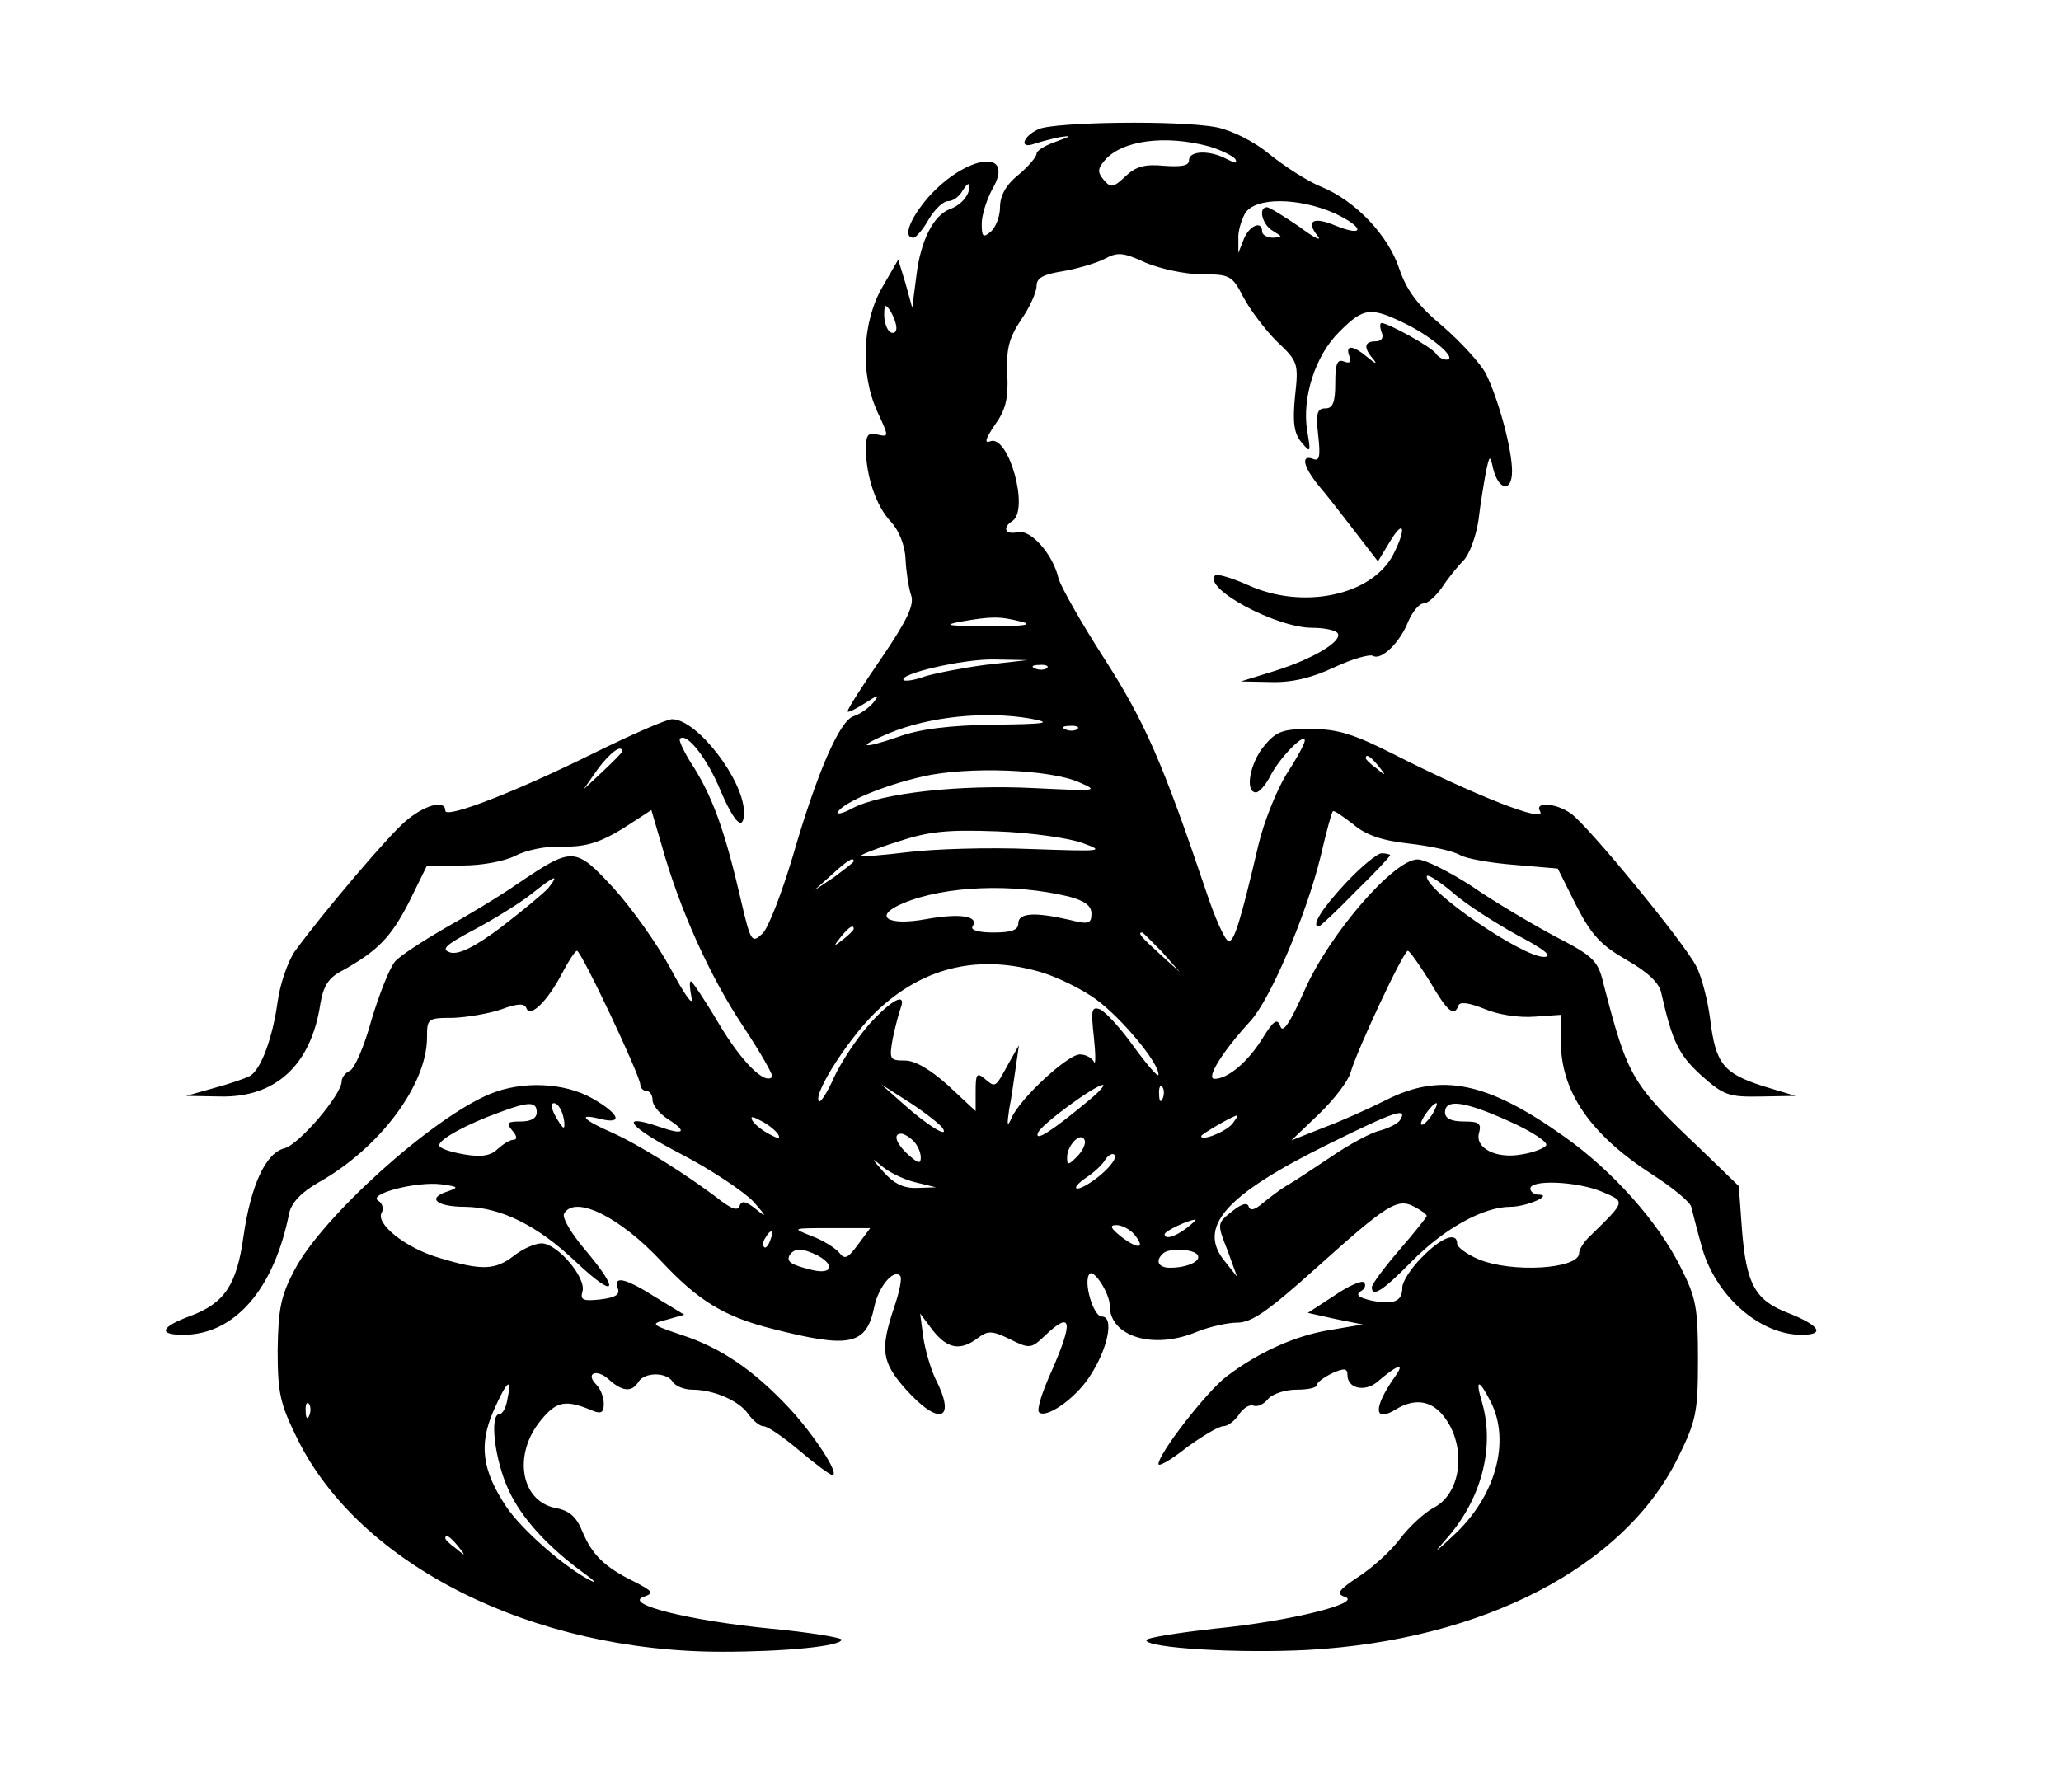 <?xml version="1.0" encoding="UTF-8" standalone="yes"?>
<svg version="1.0" xmlns="http://www.w3.org/2000/svg" width="253pt" height="220pt" viewBox="0 0 338 294" preserveAspectRatio="xMidYMid meet">
  <g transform="translate(0,294) scale(0.1,-0.1)" fill="#000000" stroke="none">
    <path d="M1703 2728 c-26 -12 -32 -33 -7 -24 9 3 28 8 42 11 21 3 19 2 -5 -7
-18 -6 -33 -15 -33 -20 0 -5 -13 -21 -30 -35 -20 -16 -30 -34 -30 -53 0 -15
-7 -33 -15 -40 -13 -11 -15 -8 -15 13 0 14 8 39 17 56 40 68 -42 58 -105 -13
-30 -35 -42 -66 -24 -66 4 0 16 14 25 30 10 17 24 30 32 30 8 0 19 8 24 18 6
9 10 13 11 7 0 -15 -13 -31 -32 -38 -27 -10 -48 -51 -55 -108 l-7 -54 -11 40
-12 39 -26 -45 c-33 -57 -37 -142 -8 -205 19 -41 19 -41 0 -37 -15 4 -19 0
-19 -23 0 -45 17 -95 41 -120 13 -14 23 -38 24 -61 1 -21 5 -47 9 -59 6 -16
-6 -41 -48 -103 -31 -45 -56 -84 -56 -88 0 -3 12 3 28 13 23 15 25 15 14 1 -8
-9 -22 -19 -32 -22 -23 -7 -60 -92 -100 -230 -18 -60 -40 -118 -50 -127 -17
-16 -19 -14 -35 55 -26 113 -46 167 -76 216 -16 24 -27 47 -24 49 11 11 45
-33 66 -84 23 -54 39 -70 39 -36 -1 53 -77 152 -118 152 -9 0 -66 -25 -127
-55 -129 -64 -245 -109 -245 -95 0 19 -35 9 -66 -18 -30 -26 -135 -150 -181
-213 -11 -16 -24 -53 -28 -82 -8 -59 -27 -111 -45 -122 -7 -4 -33 -13 -59 -20
l-46 -13 56 -1 c91 -2 149 52 164 152 5 29 13 43 37 55 57 32 79 54 109 113
l29 59 58 0 c33 0 69 7 87 16 17 9 50 16 75 15 44 -1 68 7 122 43 l26 17 17
-58 c29 -104 79 -215 133 -296 29 -44 51 -82 48 -84 -12 -13 -50 25 -87 87
-23 39 -44 70 -46 70 -3 0 -2 -12 1 -27 3 -16 -12 6 -34 47 -22 41 -65 101
-94 133 -63 68 -67 68 -156 8 -30 -21 -85 -54 -121 -74 -36 -21 -73 -45 -81
-54 -9 -10 -26 -53 -39 -96 -12 -44 -28 -81 -36 -84 -7 -3 -13 -11 -13 -17 0
-22 -70 -104 -94 -110 -31 -8 -55 -61 -67 -144 -11 -80 -31 -110 -87 -131 -49
-18 -54 -31 -12 -31 84 0 149 74 174 200 4 17 20 34 48 50 100 56 178 160 178
238 0 31 1 32 43 32 23 1 59 7 79 14 27 10 38 10 41 2 6 -17 35 12 58 56 11
21 22 38 25 38 7 0 104 -205 104 -220 0 -5 5 -10 10 -10 6 0 10 -7 10 -15 0
-8 11 -22 25 -31 33 -21 27 -27 -13 -13 -70 24 -51 0 34 -44 50 -26 104 -62
120 -79 21 -24 22 -27 5 -13 -17 14 -25 16 -28 7 -3 -9 -12 -6 -31 8 -54 42
-136 93 -179 112 -48 21 -57 32 -18 22 38 -9 30 9 -14 34 -46 26 -115 29 -168
7 -96 -40 -275 -202 -320 -288 -23 -43 -27 -65 -28 -132 0 -71 4 -88 32 -145
102 -208 386 -350 697 -350 103 0 196 9 196 20 0 3 -53 12 -117 18 -132 13
-241 40 -208 52 18 6 16 9 -15 25 -49 24 -69 44 -85 82 -10 25 -22 35 -45 39
-57 12 -69 89 -23 144 26 32 41 34 86 15 13 -5 17 -2 17 12 0 10 -5 24 -12 31
-19 19 0 27 20 9 22 -20 38 -22 49 -4 10 16 46 16 56 0 4 -7 19 -13 32 -13 35
0 77 -18 92 -40 8 -11 19 -20 25 -20 7 0 33 -18 59 -40 26 -22 50 -40 54 -40
13 0 -30 66 -71 110 -58 62 -112 99 -177 120 -50 17 -51 18 -23 25 l28 8 -46
28 c-50 32 -71 37 -63 15 4 -10 -4 -15 -29 -18 -28 -3 -33 -1 -29 13 7 22 -41
79 -67 79 -11 0 -31 -9 -45 -20 -31 -24 -53 -25 -122 -4 -56 16 -107 57 -95
75 3 6 1 15 -6 19 -18 11 62 32 103 27 29 -4 30 -5 10 -12 -34 -11 -17 -25 30
-25 58 -1 118 -30 182 -91 65 -61 73 -49 14 21 -23 27 -38 53 -34 59 18 31 92
-6 160 -79 60 -64 102 -90 181 -110 129 -33 155 -27 168 37 7 32 31 61 42 50
4 -3 -1 -27 -10 -53 -23 -69 -20 -89 20 -134 55 -61 83 -50 48 18 -8 17 -17
48 -20 69 l-5 38 21 -28 c24 -30 45 -34 74 -12 16 12 23 12 52 -2 32 -16 35
-16 57 5 45 43 48 25 11 -59 -15 -33 -24 -62 -20 -66 11 -11 58 21 82 57 31
46 42 100 21 100 -14 0 -31 58 -20 70 7 8 33 -32 33 -52 0 -51 72 -73 143 -43
20 8 50 15 66 15 24 0 51 19 129 89 118 106 134 116 162 101 11 -6 20 -12 20
-15 0 -2 -20 -27 -45 -56 -25 -29 -45 -56 -45 -61 0 -17 18 -6 65 42 53 54
118 90 162 90 27 0 72 20 46 20 -7 0 -13 5 -13 10 0 15 76 12 117 -5 40 -17
40 -15 -19 -73 -10 -9 -18 -22 -18 -28 0 -26 -110 -33 -165 -10 -19 8 -35 20
-35 25 0 21 -26 11 -58 -22 -18 -18 -32 -40 -32 -49 0 -23 -13 -29 -50 -22
-21 5 -27 9 -19 15 8 4 10 11 6 15 -3 4 -26 -6 -49 -22 l-43 -28 45 -10 45 -9
-53 -9 c-57 -9 -117 -36 -170 -76 -33 -25 -112 -127 -112 -144 0 -5 21 7 46
27 26 19 53 35 60 35 8 0 19 9 26 19 6 10 17 17 23 15 7 -3 18 2 25 11 7 8 28
15 46 15 19 0 34 3 34 8 0 4 11 12 25 19 20 9 25 8 25 -3 0 -22 28 -28 48 -12
35 30 48 34 29 8 -35 -50 -34 -75 3 -52 28 17 54 15 74 -7 42 -47 36 -130 -13
-155 -15 -8 -40 -31 -55 -51 -15 -20 -46 -48 -68 -62 -33 -22 -37 -28 -22 -33
29 -10 -90 -40 -213 -52 -62 -7 -113 -15 -113 -19 0 -13 152 -22 265 -16 287
16 519 136 607 315 30 61 33 74 33 162 0 85 -3 101 -29 152 -37 74 -111 157
-190 213 -126 90 -203 106 -293 60 -26 -13 -72 -34 -102 -45 l-53 -21 45 43
c25 24 48 54 52 68 11 38 87 200 94 200 3 0 19 -23 36 -50 29 -50 40 -59 47
-40 2 7 17 5 42 -5 23 -10 58 -15 83 -13 l43 3 0 -43 c0 -83 48 -153 150 -219
33 -21 62 -45 64 -53 2 -8 9 -36 16 -61 21 -83 95 -149 165 -149 39 0 30 15
-20 35 -56 21 -71 47 -78 140 l-5 69 -63 61 c-113 107 -119 117 -159 271 -9
38 -16 45 -80 78 -39 21 -100 57 -136 82 -37 24 -77 44 -89 44 -39 0 -145
-123 -185 -214 -24 -54 -36 -72 -40 -60 -5 14 -11 10 -29 -19 -24 -39 -57 -67
-79 -67 -15 0 13 45 59 95 32 35 91 172 115 270 9 39 18 72 20 74 2 2 16 -8
33 -21 21 -18 47 -27 92 -32 35 -4 72 -12 84 -19 11 -6 51 -13 90 -16 l70 -6
30 -60 c25 -49 41 -66 83 -90 35 -20 54 -38 57 -55 18 -79 28 -100 65 -134 37
-33 45 -36 98 -35 l57 1 -53 16 c-65 21 -78 36 -87 110 -4 31 -14 70 -23 87
-20 39 -177 230 -205 250 -25 18 -61 20 -51 4 12 -21 -107 26 -241 94 -63 32
-91 41 -134 41 -46 0 -57 -3 -77 -27 -24 -28 -33 -77 -14 -77 5 0 16 12 24 28
15 29 56 71 56 57 0 -5 -13 -29 -30 -55 -16 -26 -37 -78 -46 -116 -30 -128
-40 -159 -49 -158 -6 1 -23 39 -38 85 -70 207 -99 274 -165 377 -38 59 -72
119 -76 133 -9 40 -46 81 -67 76 -20 -5 -26 7 -9 18 29 18 -6 143 -36 131 -10
-4 -8 4 7 26 18 25 23 43 21 84 -2 42 3 60 23 90 14 20 25 45 25 55 0 13 11
19 43 24 23 4 54 13 68 20 22 12 31 11 68 -6 24 -10 65 -19 92 -19 46 0 50 -2
68 -37 11 -21 36 -54 55 -73 35 -33 36 -36 30 -90 -4 -42 -2 -60 10 -75 16
-19 16 -18 10 18 -9 54 13 124 53 163 40 40 51 41 110 12 44 -22 85 -58 65
-58 -6 0 -14 5 -17 10 -6 10 -78 50 -89 50 -3 0 -3 -7 0 -15 4 -9 0 -15 -10
-15 -19 0 -20 -11 -3 -30 6 -8 3 -7 -9 3 -25 21 -38 22 -31 3 4 -10 1 -13 -9
-9 -11 4 -14 -4 -14 -36 0 -31 -4 -41 -16 -41 -14 0 -16 -8 -12 -44 4 -35 2
-43 -8 -39 -21 8 -17 -12 9 -44 13 -15 40 -50 60 -76 l37 -48 20 33 c23 38 27
21 5 -22 -35 -67 -148 -91 -238 -50 -27 12 -51 19 -54 16 -21 -21 100 -86 159
-86 20 0 39 -4 42 -9 8 -13 -40 -42 -104 -62 l-55 -17 50 -1 c34 -1 67 7 103
24 30 14 58 22 64 19 13 -8 44 21 58 57 7 16 18 29 25 29 7 0 20 12 30 26 9
14 25 34 35 44 10 10 21 40 25 67 3 26 9 62 12 78 6 29 7 29 12 6 9 -36 31
-39 31 -4 0 37 -23 120 -43 160 -9 17 -41 52 -71 78 -41 34 -59 59 -71 94 -18
55 -72 112 -129 135 -22 9 -59 33 -84 53 -25 21 -62 39 -86 44 -60 12 -267 9
-293 -3z m279 -28 c21 -6 40 -16 44 -21 4 -8 0 -7 -14 0 -28 15 -62 14 -62 -2
0 -9 -12 -11 -41 -9 -31 3 -46 -1 -63 -17 -20 -19 -24 -20 -36 -6 -10 12 -10
18 1 31 28 34 100 43 171 24z m207 -110 c49 -23 50 -40 1 -20 -36 15 -49 8
-29 -17 8 -10 -6 -3 -30 15 -25 17 -49 32 -53 32 -15 0 -8 -29 10 -39 16 -10
16 -10 0 -11 -10 0 -18 5 -18 10 0 19 -21 10 -30 -12 l-9 -23 0 23 c-1 12 5
31 11 42 17 27 88 26 147 0z m-719 -188 c0 -7 -4 -10 -10 -7 -5 3 -10 16 -10
28 0 18 2 19 10 7 5 -8 10 -21 10 -28z m205 -482 c21 -5 3 -8 -55 -7 -65 0
-76 1 -45 7 52 9 64 9 100 0z m-60 -71 c-38 -5 -83 -14 -99 -19 -16 -6 -31 -8
-34 -6 -10 10 97 35 148 34 l55 -1 -70 -8z m102 -5 c-3 -3 -12 -4 -19 -1 -8 3
-5 6 6 6 11 1 17 -2 13 -5z m-27 -83 c37 -7 27 -9 -60 -10 -72 -1 -122 -7
-157 -20 -61 -21 -70 -17 -15 6 65 27 157 37 232 24z m77 -17 c-3 -3 -12 -4
-19 -1 -8 3 -5 6 6 6 11 1 17 -2 13 -5z m-747 -37 c0 -2 -14 -16 -32 -33 l-31
-29 23 33 c20 27 40 42 40 29z m1241 -24 c13 -16 12 -17 -3 -4 -10 7 -18 15
-18 17 0 8 8 3 21 -13z m-490 -27 c32 -14 28 -14 -76 -9 -121 6 -249 -8 -297
-33 -16 -9 -28 -11 -24 -6 10 16 74 43 139 58 74 17 210 12 258 -10z m4 -99
c38 -14 34 -14 -85 -10 -69 3 -159 0 -200 -5 -41 -5 -77 -8 -78 -6 -2 1 25 12
60 23 51 17 81 20 163 17 55 -2 118 -11 140 -19z m-375 -30 c0 -2 -15 -13 -32
-26 l-33 -22 28 25 c26 24 37 31 37 23z m1088 -121 c46 -24 60 -36 44 -36 -35
0 -192 107 -192 132 0 5 18 -6 41 -25 22 -20 71 -51 107 -71z m-1589 77 c-8
-9 -42 -37 -77 -64 -44 -33 -69 -45 -83 -42 -17 5 -10 12 39 38 32 17 74 43
93 58 39 31 47 34 28 10z m854 -14 c26 -7 37 -15 37 -28 0 -17 -5 -18 -37 -10
-57 13 -83 11 -83 -6 0 -11 -11 -15 -41 -15 -24 0 -38 4 -34 10 11 17 -20 22
-76 12 -65 -12 -88 5 -38 26 69 29 181 33 272 11z m-353 -53 c0 -2 -8 -10 -17
-17 -16 -13 -17 -12 -4 4 13 16 21 21 21 13z m506 -38 l29 -33 -32 29 c-31 28
-38 36 -30 36 2 0 16 -15 33 -32z m-199 -33 c27 -8 68 -28 91 -45 41 -30 102
-103 102 -123 0 -6 -18 15 -40 45 -22 31 -47 58 -56 62 -14 5 -15 -1 -10 -46
3 -29 3 -47 0 -40 -3 6 -13 12 -23 12 -20 0 -98 -72 -112 -104 -7 -16 -8 -13
-4 14 4 19 8 51 11 70 l5 35 -17 -30 c-22 -40 -21 -40 -39 -25 -13 11 -15 8
-15 -20 l0 -33 -45 42 c-29 26 -54 41 -71 41 -25 0 -26 2 -20 36 4 19 10 42
13 50 10 27 -15 14 -52 -27 -20 -23 -46 -62 -57 -86 -11 -25 -22 -42 -25 -40
-11 12 54 112 100 153 76 69 165 88 264 59z m-161 -256 c11 -18 -26 5 -66 41
l-35 31 47 -30 c26 -17 50 -36 54 -42z m239 45 c-59 -49 -88 -68 -83 -53 4 13
94 79 107 79 3 -1 -7 -12 -24 -26z m122 4 c-3 -8 -6 -5 -6 6 -1 11 2 17 5 13
3 -3 4 -12 1 -19z m-1027 -23 c0 -10 -10 -15 -26 -15 -22 0 -25 -2 -14 -15 8
-9 8 -15 2 -15 -6 0 -17 -7 -26 -15 -11 -11 -26 -14 -55 -9 -23 4 -41 10 -41
15 0 10 46 35 99 54 48 18 61 18 61 0z m43 -5 c3 -11 3 -20 1 -20 -2 0 -8 9
-14 20 -6 11 -7 20 -2 20 6 0 12 -9 15 -20z m1425 0 c-7 -10 -14 -17 -17 -15
-4 4 18 35 25 35 2 0 -1 -9 -8 -20z m128 -10 c36 -16 63 -34 60 -39 -3 -5 -21
-12 -40 -15 -43 -8 -78 11 -70 36 4 15 -1 18 -25 18 -21 0 -31 5 -31 15 0 23
33 18 106 -15z m-180 2 c-3 -5 -18 -13 -33 -17 -14 -3 -51 -23 -80 -43 -30
-20 -63 -42 -74 -48 -10 -6 -27 -19 -38 -28 -13 -11 -20 -13 -23 -6 -2 8 -12
5 -28 -8 -24 -19 -24 -20 -7 -63 l16 -44 -19 24 c-48 57 -2 110 171 195 107
53 129 60 115 38z m-1020 -23 c4 -8 1 -8 -14 0 -12 6 -24 16 -28 22 -4 8 -1 8
14 0 12 -6 24 -16 28 -22z m745 17 c-11 -13 -51 -29 -51 -20 0 3 51 33 59 34
2 0 -2 -6 -8 -14z m-523 -28 c7 -7 12 -19 12 -27 0 -11 -4 -10 -20 4 -21 19
-26 35 -12 35 4 0 13 -5 20 -12z m268 -26 c-14 -14 -16 -14 -16 -1 0 20 23 44
29 28 2 -6 -4 -18 -13 -27z m41 -28 c-15 -13 -33 -24 -40 -24 -6 0 0 8 13 17
14 9 29 23 33 31 5 7 12 11 15 7 4 -4 -6 -18 -21 -31z m-305 -14 l33 -8 -31
-1 c-22 -1 -38 7 -55 26 -21 24 -21 25 -2 9 12 -10 37 -22 55 -26z m444 -75
c-20 -15 -36 -19 -36 -10 0 5 38 23 50 24 3 0 -4 -6 -14 -14z m-539 -27 c-17
-23 -22 -25 -31 -13 -6 7 -26 20 -45 27 -33 13 -33 13 31 13 l65 0 -20 -27z
m453 17 c19 -23 8 -26 -20 -5 -19 15 -21 20 -9 20 9 0 22 -7 29 -15z m-597
-10 c-3 -9 -8 -14 -10 -11 -3 3 -2 9 2 15 9 16 15 13 8 -4z m78 -25 c29 -16
23 -31 -8 -24 -37 9 -44 14 -38 25 8 12 22 11 46 -1z m623 1 c7 -10 -17 -21
-45 -21 -19 0 -25 11 -12 23 9 10 51 8 57 -2z m-1132 -236 c-2 -14 -8 -25 -13
-25 -17 0 -8 -76 15 -125 21 -46 65 -94 126 -138 14 -10 18 -15 10 -11 -40 19
-114 83 -140 122 -40 60 -45 102 -21 157 22 50 31 57 23 20z m1613 -5 c33 -65
8 -156 -62 -220 -31 -29 -33 -30 -11 -5 57 64 80 149 59 223 -12 40 -6 41 14
2z m-1938 -22 c-3 -8 -6 -5 -6 6 -1 11 2 17 5 13 3 -3 4 -12 1 -19z m244 -215
c13 -16 12 -17 -3 -4 -10 7 -18 15 -18 17 0 8 8 3 21 -13z"/>
    <path d="M2206 1490 c-39 -42 -56 -70 -43 -70 2 0 29 25 60 57 32 31 57 58 57
60 0 1 -6 3 -14 3 -7 0 -34 -22 -60 -50z"/>
  </g>
</svg>